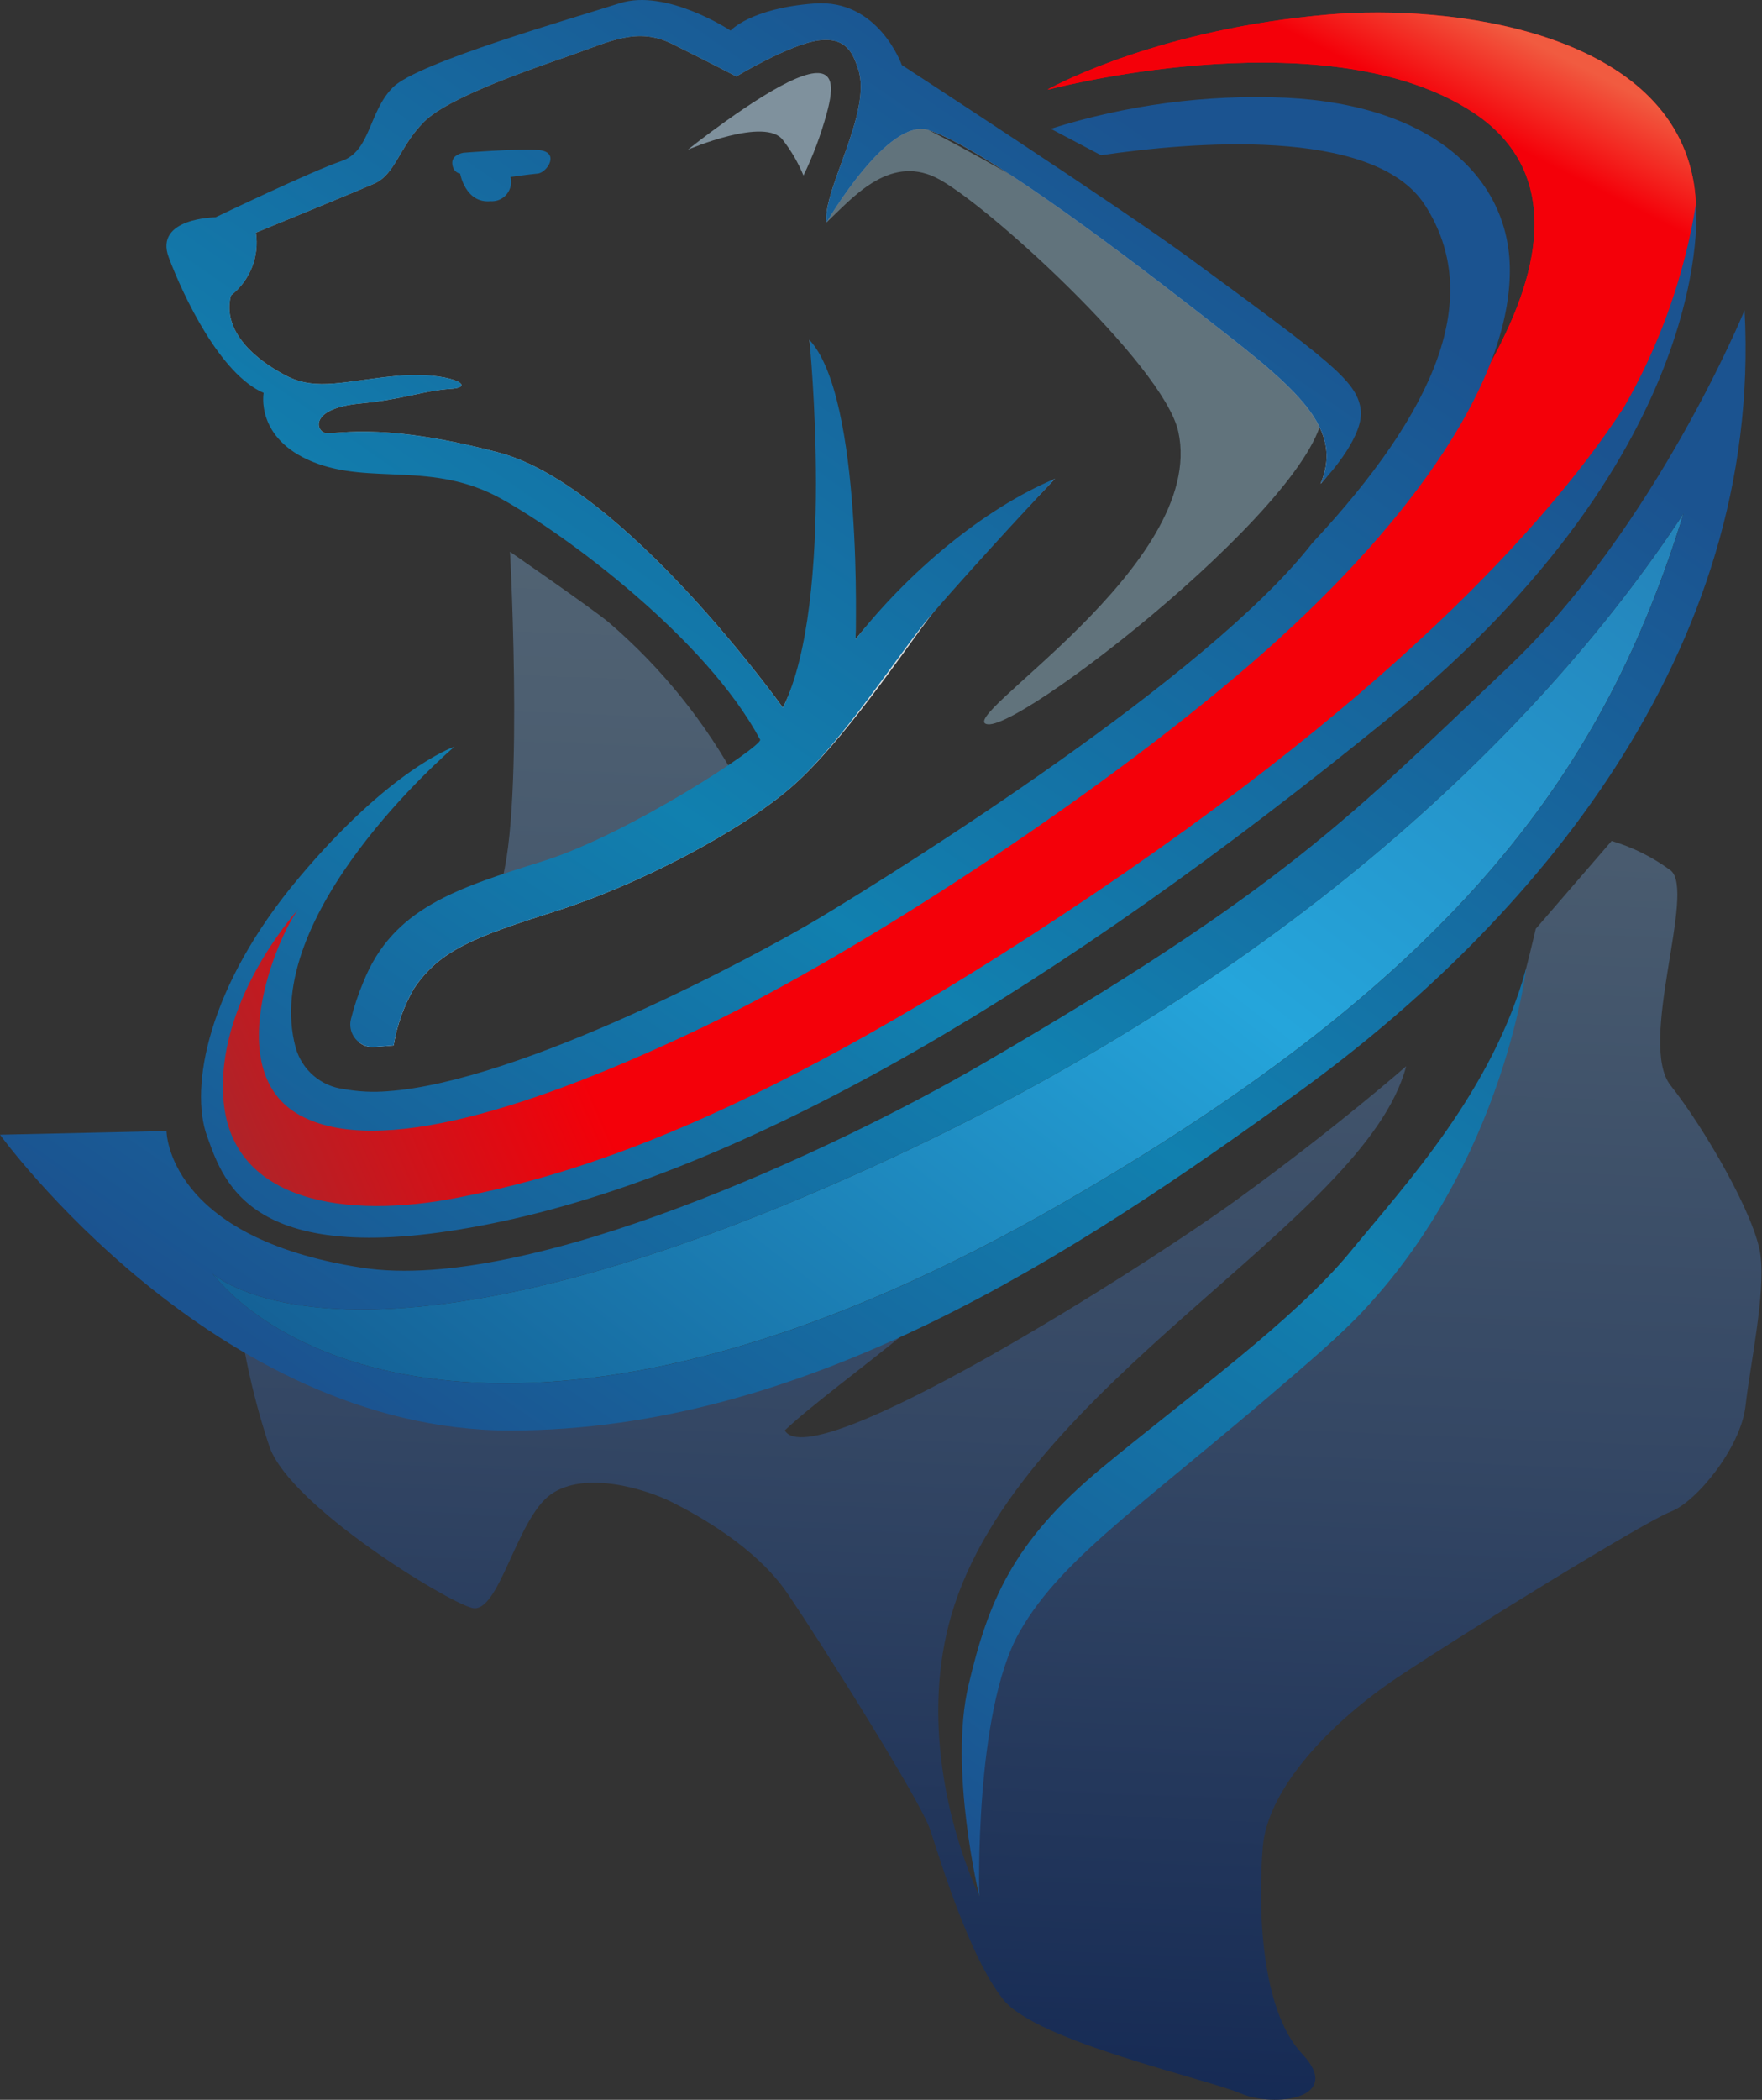 <svg width="47" height="56" viewBox="0 0 47 56" fill="none" xmlns="http://www.w3.org/2000/svg">
<rect x="0" y="0" width="47" height="56" fill="#333333" stroke="none"/>
<path d="M37.509 28.435C36.419 32.604 27.177 36.892 25.375 43.078C24.591 45.771 25.259 48.665 26.119 50.571C26.119 50.571 26.027 46.068 26.766 44.08C27.506 42.092 32.501 37.814 34.933 36.239C37.365 34.665 39.731 29.538 40.257 27.566C40.782 25.594 40.965 24.771 40.965 24.771L42.989 22.428C43.555 22.595 44.087 22.861 44.562 23.212C45.252 23.754 43.675 27.829 44.562 28.947C45.449 30.064 46.829 32.43 46.961 33.482C47.092 34.533 46.687 36.374 46.561 37.491C46.435 38.608 45.252 40.054 44.562 40.317C43.872 40.58 39.074 43.538 37.299 44.721C35.524 45.904 33.815 47.679 33.684 49.256C33.553 50.834 33.618 53.594 34.736 54.777C35.853 55.961 34.013 56.223 33.092 55.829C32.172 55.435 27.67 54.449 26.766 53.331C25.862 52.214 25.074 49.585 24.811 48.796C24.548 48.008 21.853 43.735 20.998 42.486C20.144 41.237 18.567 40.383 17.909 40.054C17.252 39.726 15.609 39.2 14.689 39.857C13.768 40.514 13.308 43.078 12.585 42.881C11.862 42.684 7.787 40.186 7.196 38.608C6.788 37.391 6.502 36.136 6.341 34.862C6.341 34.862 8.313 37.031 12.914 37.162C17.515 37.294 21.392 35.914 24.186 34.796C26.98 33.679 22.249 36.893 20.933 38.148C21.656 39.397 30.398 33.876 33.027 31.97C35.656 30.064 37.509 28.435 37.509 28.435ZM19.717 20.928C18.837 19.286 17.661 17.821 16.248 16.607C15.853 16.269 13.604 14.716 13.604 14.716C13.604 14.716 14.033 22.636 13.21 23.918C13.21 23.918 18.961 22.439 19.717 20.928Z" fill="url(#paint0_linear_285_11224)"/>
<path d="M22.051 5.928C22.051 5.928 22.8 2.477 24.771 3.47C26.114 4.146 34.279 8.646 35.222 10.575C36.165 12.505 27.402 19.411 26.354 19.317C25.331 19.227 32.217 15.082 31.43 11.511C31.035 9.722 26.229 5.349 24.961 4.735C23.693 4.121 22.709 5.314 22.051 5.928Z" fill="#61737C"/>
<path d="M35.277 12.845C35.267 12.859 35.255 12.871 35.242 12.884C35.239 12.891 35.233 12.897 35.225 12.901C35.906 11.302 34.356 10.195 31.894 8.274C29.429 6.354 26.143 3.913 24.771 3.47C23.681 3.117 22.05 5.928 22.05 5.928C21.925 5.09 23.28 2.984 22.889 1.836C22.759 1.458 22.602 0.98 21.838 1.078C21.073 1.176 19.641 2.038 19.641 2.038C19.641 2.038 18.88 1.644 17.941 1.176C17.005 0.708 16.289 1.102 15.231 1.472C14.17 1.843 11.977 2.583 11.313 3.246C10.646 3.913 10.549 4.653 9.979 4.898C9.414 5.146 6.826 6.204 6.826 6.204C6.874 6.517 6.837 6.838 6.72 7.132C6.602 7.426 6.409 7.685 6.159 7.88C5.915 8.844 6.826 9.605 7.64 10.024C8.454 10.443 9.218 10.149 10.598 10.024C11.977 9.902 12.766 10.321 12.026 10.37C11.289 10.418 10.818 10.642 9.588 10.764C8.356 10.886 8.405 11.407 8.625 11.529C8.848 11.651 9.955 11.183 13.307 12.07C16.659 12.957 20.884 18.875 20.884 18.875C22.512 15.604 21.59 9.064 21.59 9.064C22.938 11.693 22.822 17.049 22.822 17.049C24.215 15.272 27.955 12.884 28.14 12.768C27.99 12.925 25.56 15.454 24.844 16.396C24.104 17.37 22.477 19.811 21.097 21.002C19.718 22.193 17.005 23.607 14.836 24.295C12.668 24.986 11.732 25.332 11.041 26.365C10.77 26.833 10.586 27.347 10.5 27.881C10.37 27.891 10.182 27.909 9.976 27.923C9.83 27.934 9.686 27.887 9.574 27.794C9.685 26.927 10.046 26.111 10.612 25.446C11.179 24.782 11.928 24.296 12.766 24.05C15.772 23.163 19.882 21.98 21.328 19.878C20.158 18.28 18.819 16.815 17.333 15.506C14.788 13.236 12.947 12.22 10.877 12.056C8.806 11.892 7.458 11.791 7.787 10.642C7.787 10.642 5.437 9.325 5.643 7.848C5.643 7.848 5.751 6.106 7.032 5.614C8.314 5.121 9.892 4.297 9.892 4.297C9.892 4.297 10.58 2.457 12.158 1.933C13.737 1.406 16.3 0.355 17.186 0.519C18.013 0.737 18.816 1.034 19.585 1.406C19.585 1.406 21.625 0.023 22.477 0.502C23.332 0.98 23.758 2.328 23.758 2.328C23.758 2.328 28.294 4.989 30.068 6.305C31.845 7.618 34.652 9.689 35.221 10.575C35.77 11.434 35.867 12.178 35.277 12.845Z" fill="url(#paint1_linear_285_11224)"/>
<path d="M23.278 31.114C9.776 37.27 5.893 34.166 5.652 33.953C8.002 36.844 15.464 39.508 28.345 32.084C39.026 25.928 42.836 20.401 44.906 13.697C40.915 19.762 33.914 26.267 23.278 31.114Z" fill="url(#paint2_linear_285_11224)"/>
<path d="M44.465 8.816C43.124 11.923 40.341 15.15 38.672 16.903C36.692 18.984 33.444 21.386 31.265 22.996C30.759 23.373 30.309 23.705 29.946 23.977C28.022 25.43 22.082 28.66 20.448 29.449C18.81 30.238 15.451 31.837 12.127 32.431C8.799 33.021 5.569 32.158 5.643 29.005C5.716 25.898 8.489 23.39 8.572 23.314C8.538 23.394 7.972 24.703 7.493 25.946C6.998 27.228 7.343 30.409 12.127 29.473C14.777 28.953 19.537 26.54 24.195 23.635C27.941 21.295 31.622 18.642 34.08 16.396C36.695 14.008 38.885 11.445 40.04 9.137C41.329 6.577 41.346 4.332 39.272 2.984C35.491 0.526 28.538 2.241 27.973 2.387C27.959 2.387 27.948 2.391 27.941 2.391C27.949 2.387 27.956 2.383 27.962 2.377C28.266 2.213 31.004 0.771 35.442 0.387C38.696 0.107 44.363 0.83 45.152 4.727C45.404 5.959 45.09 7.374 44.465 8.816Z" fill="#F40009"/>
<path d="M44.465 8.816L40.041 9.137C41.329 6.577 41.346 4.332 39.272 2.984C35.491 0.526 28.538 2.241 27.973 2.387L27.962 2.377C28.266 2.213 31.004 0.771 35.442 0.387C38.696 0.107 44.363 0.83 45.152 4.727C45.404 5.959 45.09 7.374 44.465 8.816Z" fill="url(#paint3_linear_285_11224)"/>
<path d="M31.265 22.996C30.759 23.373 30.309 23.705 29.946 23.977C28.022 25.43 22.082 28.66 20.448 29.449C18.81 30.238 15.451 31.837 12.127 32.431C8.799 33.021 5.569 32.158 5.643 29.005C5.716 25.898 8.489 23.39 8.572 23.314C8.538 23.394 7.972 24.703 7.493 25.946C6.998 27.228 7.343 30.409 12.127 29.473C14.777 28.953 19.537 26.54 24.195 23.635L31.265 22.996Z" fill="url(#paint4_linear_285_11224)"/>
<path d="M14.344 4C13.726 3.962 12.361 4.074 12.361 4.074C12.361 4.074 12.04 4.123 12.064 4.367C12.089 4.615 12.274 4.629 12.274 4.629C12.274 4.629 12.41 5.429 13.087 5.366C13.154 5.37 13.222 5.361 13.286 5.34C13.349 5.318 13.408 5.284 13.459 5.24C13.509 5.195 13.551 5.141 13.58 5.081C13.61 5.02 13.628 4.955 13.632 4.887C13.636 4.831 13.631 4.775 13.618 4.72C13.618 4.72 14.086 4.653 14.344 4.629C14.603 4.601 14.959 4.035 14.344 4ZM14.344 4C13.726 3.962 12.361 4.074 12.361 4.074C12.361 4.074 12.04 4.123 12.064 4.367C12.089 4.615 12.274 4.629 12.274 4.629C12.274 4.629 12.41 5.429 13.087 5.366C13.154 5.37 13.222 5.361 13.286 5.34C13.349 5.318 13.408 5.284 13.459 5.24C13.509 5.195 13.551 5.141 13.58 5.081C13.61 5.02 13.628 4.955 13.632 4.887C13.636 4.831 13.631 4.775 13.618 4.72C13.618 4.72 14.086 4.653 14.344 4.629C14.603 4.601 14.959 4.035 14.344 4ZM45.239 5.436C44.931 7.351 44.277 9.195 43.309 10.876C41.929 12.978 38.354 17.643 29.205 23.82C20.057 29.997 15.217 31.345 12.225 31.938C9.236 32.528 6.212 32.06 5.964 29.375C5.727 26.767 7.832 24.389 7.954 24.253C7.34 25.077 5.922 28.59 7.986 29.735C10.056 30.887 14.295 29.522 18.733 27.402C23.168 25.283 29.774 20.894 33.769 17.346C37.76 13.795 40.285 10.108 40.274 7.192C40.264 4.776 38.252 2.803 34.31 2.607C32.184 2.514 30.058 2.794 28.029 3.435L29.369 4.14C31.684 3.798 36.639 3.348 38.008 5.467C39.586 7.915 38.322 10.925 35.002 14.486C32.24 18.038 24.055 23.163 21.838 24.494C20.2 25.475 13.901 28.858 10.329 29.103C9.941 29.134 9.552 29.114 9.169 29.044C8.871 29.007 8.591 28.883 8.363 28.687C8.135 28.491 7.97 28.233 7.888 27.944C6.917 24.403 11.966 20.045 12.123 19.913C12.022 19.948 10.374 20.558 7.986 23.394C5.521 26.317 5.06 29.012 5.521 30.294C5.981 31.575 6.736 34.009 13.44 32.563C20.144 31.114 28.165 26.383 37.037 19.155C45.91 11.923 45.239 5.436 45.239 5.436ZM14.344 4C13.726 3.962 12.361 4.074 12.361 4.074C12.361 4.074 12.04 4.123 12.064 4.367C12.089 4.615 12.274 4.629 12.274 4.629C12.274 4.629 12.41 5.429 13.087 5.366C13.154 5.37 13.222 5.361 13.286 5.34C13.349 5.318 13.408 5.284 13.459 5.24C13.509 5.195 13.551 5.141 13.58 5.081C13.61 5.02 13.628 4.955 13.632 4.887C13.636 4.831 13.631 4.775 13.618 4.72C13.618 4.72 14.086 4.653 14.344 4.629C14.603 4.601 14.959 4.035 14.344 4ZM14.344 4C13.726 3.962 12.361 4.074 12.361 4.074C12.361 4.074 12.04 4.123 12.064 4.367C12.089 4.615 12.274 4.629 12.274 4.629C12.274 4.629 12.41 5.429 13.087 5.366C13.154 5.37 13.222 5.361 13.286 5.34C13.349 5.318 13.408 5.284 13.459 5.24C13.509 5.195 13.551 5.141 13.58 5.081C13.61 5.02 13.628 4.955 13.632 4.887C13.636 4.831 13.631 4.775 13.618 4.72C13.618 4.72 14.086 4.653 14.344 4.629C14.603 4.601 14.959 4.035 14.344 4ZM46.535 8.274C46.535 8.274 44.167 14.064 40.225 17.797C36.053 21.749 34.279 23.687 26.122 28.422C22.375 30.597 14.128 34.498 9.662 33.81C4.442 33.007 4.442 30.164 4.442 30.164L0 30.262C0 30.262 5.72 38.15 13.607 38.15C21.492 38.15 28.591 33.517 34.705 29.078C40.815 24.64 47.027 17.444 46.535 8.274ZM28.346 32.085C15.486 39.498 8.028 36.851 5.667 33.967C6.02 34.264 9.993 37.172 23.28 31.114C33.916 26.268 40.917 19.762 44.908 13.697C42.837 20.401 39.028 25.929 28.346 32.085ZM36.018 33.384C34.506 35.224 31.747 37.197 29.38 39.156C27.016 41.115 26.356 42.717 25.832 44.952C25.305 47.187 26.122 50.57 26.122 50.57C26.122 50.57 25.982 45.675 27.187 43.538C28.395 41.401 30.759 39.99 35.389 35.905C39.876 31.945 40.665 26.18 40.711 25.824C39.806 29.092 37.526 31.547 36.018 33.384ZM36.294 10.904C36.178 10.146 35.459 9.622 31.744 6.895C29.816 5.481 24.055 1.734 24.055 1.734C24.055 1.734 23.43 -0.039 21.722 0.093C20.011 0.222 19.488 0.816 19.488 0.816C19.488 0.816 17.777 -0.315 16.53 0.086C15.28 0.488 11.139 1.668 10.482 2.328C9.826 2.984 9.892 4.035 9.103 4.297C8.314 4.563 5.751 5.795 5.751 5.795C5.751 5.795 4.106 5.809 4.501 6.864C4.895 7.915 5.88 9.985 7.032 10.478C7.032 10.478 6.802 11.693 8.345 12.318C9.892 12.943 11.533 12.283 13.373 13.303C15.11 14.265 18.842 17.039 20.276 19.726C20.361 19.886 16.792 22.242 14.491 22.964C12.19 23.687 10.482 24.214 9.693 26.187C9.557 26.509 9.446 26.84 9.361 27.179C9.333 27.291 9.338 27.409 9.376 27.518C9.414 27.627 9.483 27.723 9.574 27.794C9.686 27.887 9.83 27.934 9.976 27.923C10.182 27.909 10.371 27.891 10.5 27.881C10.586 27.347 10.77 26.833 11.041 26.365C11.732 25.332 12.668 24.986 14.837 24.295C17.005 23.607 19.718 22.193 21.097 21.002C22.477 19.811 24.042 17.32 24.844 16.396C26.202 14.832 27.99 12.925 28.14 12.768C26.215 13.577 24.215 15.272 22.822 17.049C22.822 17.049 23.03 10.603 21.59 9.064C21.59 9.064 22.292 16.002 20.884 18.875C20.884 18.875 16.659 12.957 13.307 12.07C9.955 11.183 8.848 11.651 8.625 11.529C8.405 11.407 8.356 10.886 9.588 10.764C10.818 10.642 11.289 10.418 12.026 10.37C12.766 10.321 11.977 9.902 10.598 10.024C9.218 10.149 8.454 10.443 7.64 10.024C6.826 9.605 5.915 8.844 6.16 7.88C6.409 7.685 6.602 7.426 6.72 7.132C6.837 6.838 6.874 6.517 6.826 6.204C6.826 6.204 9.414 5.146 9.98 4.898C10.549 4.653 10.646 3.913 11.313 3.246C11.977 2.583 14.17 1.843 15.231 1.472C16.289 1.102 17.005 0.708 17.941 1.176C18.88 1.644 19.641 2.038 19.641 2.038C19.641 2.038 21.073 1.176 21.838 1.078C22.602 0.98 22.759 1.458 22.889 1.836C23.28 2.984 21.925 5.09 22.051 5.928C22.051 5.928 23.681 3.117 24.771 3.47C26.143 3.913 29.429 6.354 31.894 8.274C34.356 10.195 35.906 11.302 35.225 12.901C35.233 12.897 35.239 12.891 35.243 12.884C35.255 12.871 35.267 12.859 35.278 12.845C35.515 12.594 36.398 11.588 36.294 10.904Z" fill="url(#paint5_linear_285_11224)"/>
<path d="M18.347 3.992C18.347 3.992 20.146 2.555 21.223 2.1C22.299 1.644 22.254 2.291 22.05 3.033C21.896 3.6 21.689 4.152 21.432 4.681C21.294 4.346 21.113 4.032 20.891 3.746C20.436 3.094 18.347 3.992 18.347 3.992Z" fill="#7F919D"/>
<defs>
<linearGradient id="paint0_linear_285_11224" x1="28.612" y1="-12.29" x2="25.371" y2="65.501" gradientUnits="userSpaceOnUse">
<stop stop-color="#61737C"/>
<stop offset="0.181" stop-color="#5C6E79"/>
<stop offset="0.404" stop-color="#4D5F71"/>
<stop offset="0.649" stop-color="#344764"/>
<stop offset="0.908" stop-color="#112652"/>
<stop offset="1" stop-color="#03184A"/>
</linearGradient>
<linearGradient id="paint1_linear_285_11224" x1="23.944" y1="25.848" x2="17.486" y2="-4.065" gradientUnits="userSpaceOnUse">
<stop stop-color="white"/>
<stop offset="1" stop-color="#7E7F7F"/>
</linearGradient>
<linearGradient id="paint2_linear_285_11224" x1="1.304" y1="56.073" x2="47.209" y2="-2.843" gradientUnits="userSpaceOnUse">
<stop stop-color="#072B5F"/>
<stop offset="0.26" stop-color="#146095"/>
<stop offset="0.574" stop-color="#25A5DB"/>
<stop offset="1" stop-color="#23659C"/>
</linearGradient>
<linearGradient id="paint3_linear_285_11224" x1="37.764" y1="2.565" x2="39.002" y2="0.147" gradientUnits="userSpaceOnUse">
<stop stop-color="#F40009"/>
<stop offset="1" stop-color="#F15B40"/>
</linearGradient>
<linearGradient id="paint4_linear_285_11224" x1="5.629" y1="30.244" x2="14.628" y2="26.363" gradientUnits="userSpaceOnUse">
<stop stop-color="#AC252A"/>
<stop offset="1" stop-color="#F40009"/>
</linearGradient>
<linearGradient id="paint5_linear_285_11224" x1="9.048" y1="37.461" x2="31.981" y2="4.402" gradientUnits="userSpaceOnUse">
<stop stop-color="#1B5390"/>
<stop offset="0.451" stop-color="#1180AF"/>
<stop offset="1" stop-color="#1B5390"/>
</linearGradient>
</defs>
</svg>
